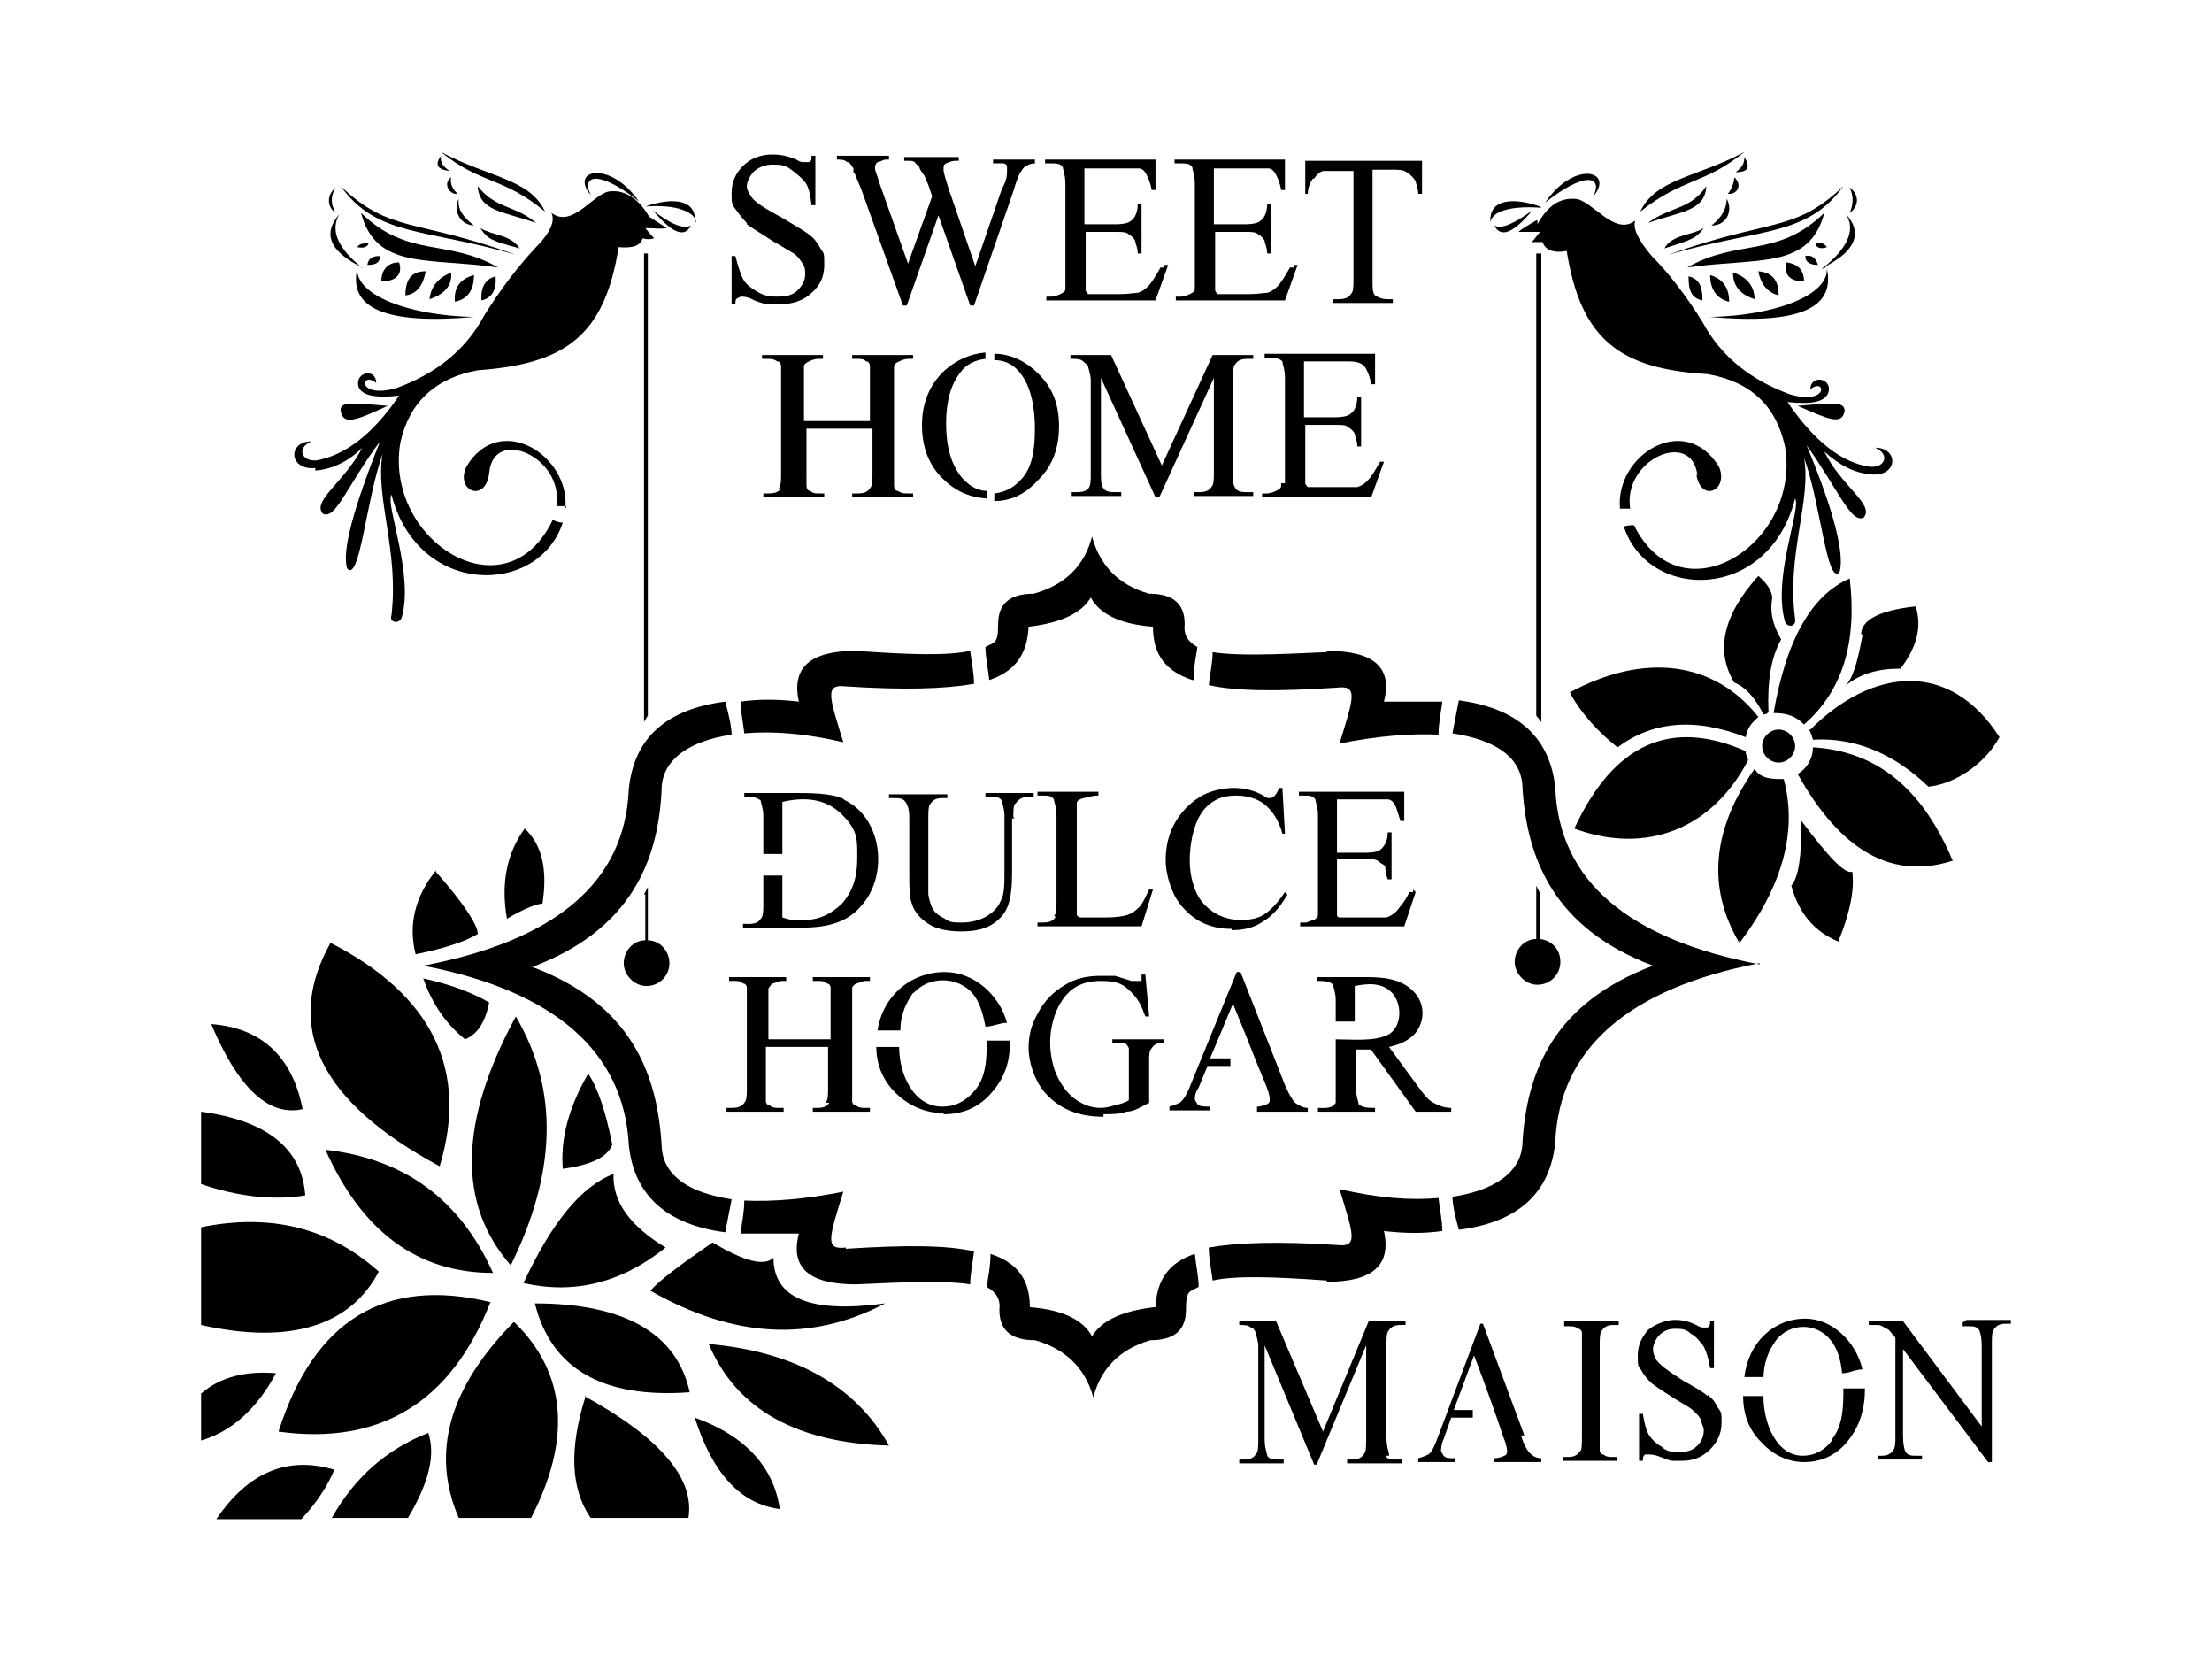 <?xml version="1.0" encoding="iso-8859-1"?>
<!-- Generator: Adobe Illustrator 28.5.0, SVG Export Plug-In . SVG Version: 9.03 Build 54727)  -->
<svg version="1.1" id="Livello_1" xmlns="http://www.w3.org/2000/svg" xmlns:xlink="http://www.w3.org/1999/xlink" x="0px" y="0px"
	 viewBox="0 0 935.435 706.495" style="enable-background:new 0 0 935.435 706.495;" xml:space="preserve">
<g id="Capa_1">
	<path d="M196.677,439.39c5.367-2.147,8.587-7.514,10.198-15.565c-6.441-3.757-15.565-7.514-27.909-10.198
		C182.722,424.362,188.626,432.949,196.677,439.39z"/>
	<path d="M350.714,466.226c-1.073,1.61-2.684,2.147-4.83,2.147h-2.147v1.61h24.152v-1.61h-2.147c-1.073,0-2.684,0-3.757-1.073
		c-1.073,0-1.61-1.073-1.61-1.61c0-1.073,0-2.684,0-5.904l0,0v-41.864c0-1.073,1.073-1.61,1.61-2.147
		c1.073,0,2.684-1.073,3.757-1.073h2.147v-1.61h-24.152v1.61h2.147c1.61,0,2.684,0,3.757,1.073c1.073,0,1.61,1.073,1.61,1.61
		c0,1.073,0,2.684,0,5.904v16.101h-26.299v-21.469c0,0,1.073-1.61,1.61-2.147c1.073,0,2.684-1.073,3.757-1.073h2.147v-1.61h-24.152
		v1.61h2.147c1.61,0,2.684,0,3.757,1.073c1.073,0,1.61,1.073,1.61,1.61c0,1.073,0,2.684,0,5.904v36.497c0,3.22,0,5.367-1.073,6.441
		c-1.073,1.61-2.684,2.147-5.367,2.147h-2.147v1.61h24.152v-1.61h-2.147c-1.073,0-2.684,0-3.757-1.073
		c-1.073,0-1.61-1.073-1.61-1.61c0-1.073,0-2.684,0-5.904V442.61h26.299v17.175c0,3.22,0,5.367-1.073,6.441
		C349.103,466.226,350.714,466.226,350.714,466.226z"/>
	<path d="M139.785,398.6c-19.858,35.423-4.83,67.089,46.157,94.462C198.287,452.271,182.722,420.605,139.785,398.6z"/>
	<path d="M184.332,368.007L184.332,368.007c-8.587,10.734-11.808,22.542-8.587,35.423c13.418-2.684,22.005-5.904,26.299-8.587
		c0-3.757-5.904-12.881-17.712-26.299l0,0V368.007z"/>
	<path d="M693.674,89.452c18.248-14.491,26.836-11.271,44.011-25.226C717.826,74.961,700.114,75.498,693.674,89.452z"/>
	<path d="M208.484,538.145c-13.955-31.129-37.57-48.304-70.846-52.061C153.203,520.97,176.818,538.145,208.484,538.145z"/>
	<path d="M218.145,429.729c-24.152,44.547-24.689,79.434-2.147,105.196C235.32,495.745,236.394,460.858,218.145,429.729z"/>
	<path d="M258.936,483.937L258.936,483.937c-2.684-13.418-5.904-23.615-10.198-30.056c-8.051,13.955-11.808,27.372-10.734,40.254
		C249.811,492.525,256.789,489.304,258.936,483.937z"/>
	<polygon points="649.663,302.528 651.81,305.211 651.81,107.164 649.663,107.164 	"/>
	<path d="M631.952,95.356c2.684,5.367,8.051,3.22,16.101-6.441C640.003,94.819,634.635,96.966,631.952,95.356z"/>
	<path d="M531.586,468.372v1.61h21.469v-1.61c-2.147,0-3.757-1.073-5.367-2.147c-1.073-1.073-2.684-3.757-4.294-7.514
		l-18.785-47.768h-1.61l-19.322,47.231c-1.61,4.294-3.22,6.977-4.83,8.051c0,0-2.147,1.073-4.294,1.61v1.61h17.175v-1.61
		c-2.684,0-4.294,0-5.367-1.073c0,0-1.073-1.61-1.073-2.147c0-0.537,0-2.684,1.61-4.83l3.757-9.124h9.661v-3.22h-8.587l9.661-23.079
		c4.83,11.271,9.124,23.079,13.955,34.35c1.073,2.684,1.61,4.83,1.61,5.904c0,1.073,0,1.61-1.073,2.147c0,0-2.147,1.073-4.294,1.073
		l0,0V468.372z"/>
	<path d="M649.663,93.209c-3.757,2.147-6.441,3.757-7.514,4.83h9.124c-2.147,2.684-3.22,4.294-3.757,4.294h4.83
		c1.073,3.22,4.294,4.83,10.198,3.757c5.904,37.033,22.005,49.914,59.575,52.061c18.248,3.22,28.983,13.418,32.74,30.593
		c6.977,41.327-44.011,73.53-63.869,33.276l0,0c-1.073,0-2.147,0-4.294,0.537c10.198,31.666,61.185,32.203,72.456-11.808
		c2.684,4.294-9.661,33.276-4.294,52.061c1.073,2.684,4.83,2.147,4.294-1.073c-3.757-27.372,6.977-49.914,3.757-68.163
		c6.977,18.785,9.661,54.208,15.028,48.304c2.147-7.514-2.147-25.226-13.955-53.671c13.418,18.785,18.785,33.276,24.152,30.593
		c4.83-5.367-9.661-13.418-16.638-27.909c6.441,5.904,12.881,9.124,19.858,9.661c11.271,1.073,11.808-11.271,1.61-11.271
		c6.441,2.684,4.294,8.587-2.147,8.051c-11.808-1.61-23.615-10.734-34.886-27.372c10.198,1.073,15.565,0,17.175-3.757
		c2.147-6.441-7.514-8.051-7.514-1.61c6.441-5.367,8.051,6.977-8.587,2.147c-16.101-5.904-28.983-15.565-37.033-30.593l0,0
		c-6.977-11.271-14.491-20.932-21.469-27.909c-6.977-6.977-4.83-4.83,0,0c-5.904-6.977-8.051-11.808-6.977-15.028
		c-8.587,6.977-18.248-8.587-25.226-9.124c-6.441-0.537-11.808,2.684-16.101,10.734v-1.61L649.663,93.209z"/>
	<path d="M651.273,87.305L651.273,87.305c-12.344-4.294-22.005-2.684-20.932,6.977c0-4.294,6.977-7.514,21.469-6.441l0,0
		L651.273,87.305z"/>
	<path d="M673.815,83.012c9.124-10.734-8.051-15.565-20.395,2.684C669.522,72.814,678.109,73.888,673.815,83.012z"/>
	<path d="M281.478,527.411c-15.028-9.124-22.542-19.322-22.005-31.129l0,0c-13.955,5.367-26.299,20.932-38.107,46.157
		C242.834,547.269,262.693,542.439,281.478,527.411z"/>
	<path d="M399.018,471.056c8.051,0,14.491-2.684,19.858-8.587c5.904-6.441,8.587-13.955,8.051-22.542h-9.661
		c0,6.977,0,15.565-5.367,21.469c-3.757,4.294-8.051,6.441-13.418,6.441c-12.344,0-18.248-13.955-18.248-25.226
		c-2.147,0-6.441,0-9.661,0c0,8.051,3.22,14.491,8.051,19.322c4.83,4.83,11.808,8.587,19.858,8.587h0.537L399.018,471.056z"/>
	<path d="M466.107,471.056c3.757,0,7.514,0,10.198-1.073c3.22,0,6.441-2.147,9.661-3.757v-17.175c0-3.22,0-4.83,1.073-5.904
		c1.073-1.61,2.147-2.147,4.294-2.147h1.073v-1.61h-22.005V441c2.147,0,3.757,0,4.83,0c1.073,0,1.61,1.073,2.147,2.147
		c0,1.073,0,2.684,0,5.367v16.638c-1.61,1.073-3.757,1.61-5.904,2.147c-2.147,0.537-3.757,1.073-5.904,1.073
		c-3.757,0-6.977-1.073-10.198-3.22c-3.22-2.147-5.904-5.367-8.051-9.661c-2.147-4.294-3.22-9.661-3.22-15.028
		c0-5.367,1.61-12.344,4.83-17.175c3.757-5.904,9.124-8.587,16.638-8.587s9.661,1.61,12.881,4.83s4.294,5.904,5.904,10.198h1.61
		l-1.61-17.712h-1.61c0,1.61,0,2.147,0,2.684h-1.073c0,0-1.61,0-3.22,0c-3.22-1.073-5.367-1.61-6.977-2.147h-5.904
		c-5.904,0-10.734,1.073-15.028,3.757c-4.83,2.684-9.124,6.977-11.808,12.344c-2.684,4.83-3.757,9.124-3.757,14.491
		c0,5.367,2.147,12.881,6.441,18.248c5.904,6.977,13.955,10.734,25.226,10.734v-1.073L466.107,471.056z"/>
	<path d="M428.537,345.465c0-3.22,0-5.367,1.073-5.904c1.073-1.61,2.684-2.684,5.367-2.684h2.147v-1.61h-20.395v1.61h2.147
		c2.147,0,3.757,0,4.83,1.61c0,1.073,1.073,3.22,1.073,6.441v23.079c0,5.904,0,10.198-1.61,12.881
		c-1.073,2.684-3.22,4.83-5.904,6.441s-6.441,2.684-10.198,2.684s-5.367,0-7.514-1.61c-2.147-1.073-3.757-2.147-4.83-3.757
		c-1.073-1.61-1.61-3.757-2.147-6.441c0-2.684,0-5.367,0-7.514v-24.689c0-3.22,0-5.367,1.073-6.441
		c1.073-1.61,2.684-2.147,4.83-2.147h2.147v-1.61h-24.689v1.61h2.147c2.147,0,3.757,0,4.83,1.61s1.61,3.22,1.61,6.977v22.005
		c0,6.977,0,11.271,1.073,13.955c1.073,3.757,3.757,6.441,6.977,8.587c3.22,2.147,8.051,3.22,13.955,3.22s10.198-1.073,13.418-3.22
		c3.22-2.147,5.367-4.83,6.441-8.051c1.073-3.22,1.61-7.514,1.61-13.418v-23.079h1.073L428.537,345.465z"/>
	<path d="M446.249,387.865c-1.073,1.61-2.684,2.147-5.367,2.147h-2.147v1.61h44.011l4.83-15.565h-1.61
		c-1.61,3.22-2.684,5.904-4.294,7.514c-1.61,1.61-3.22,2.684-4.83,3.22c-1.61,0.537-4.83,1.073-9.124,1.073h-10.734
		c0,0-1.073,0-1.61-1.073c0-1.073,0-2.684,0-4.83v-35.96l0,0c0-3.22,0-5.367,0-6.441c0-1.073,1.073-1.61,2.684-2.147
		c1.073,0,3.22-1.073,6.441-1.073v-1.61h-25.762v1.61h2.147c2.147,0,3.757,0,4.83,1.61c0,1.073,1.073,3.22,1.073,6.441v36.497
		c0,3.22,0,5.367-1.073,6.441h0.537L446.249,387.865z"/>
	<path d="M520.852,393.232c5.367,0,9.661-1.073,13.418-3.757c3.757-2.147,6.977-5.904,10.198-11.271l-1.073-1.073
		c-3.22,4.83-6.441,8.051-9.124,9.661s-5.904,2.147-9.661,2.147s-8.051-1.073-11.271-3.22c-3.22-2.147-5.904-4.83-7.514-8.587
		c-1.61-3.757-2.684-8.051-2.684-13.418l0,0c0-5.904,1.073-11.271,2.684-15.565c1.61-4.294,4.294-7.514,6.977-9.124
		c3.22-2.147,6.441-2.684,10.198-2.684s8.587,1.073,11.808,3.757c3.22,2.684,5.904,6.441,7.514,12.344h1.073l-1.073-19.322h-1.61
		c0,1.073-1.073,2.684-1.61,3.22s-1.073,1.073-2.147,1.073c-1.073,0-1.073,0-2.684-1.073c-3.757-2.147-8.051-3.22-12.344-3.22
		s-10.198,1.073-14.491,3.757c-4.294,2.684-8.051,6.441-10.734,11.271c-2.684,4.83-3.757,10.198-3.757,15.565
		c0,5.367,2.147,13.418,5.904,18.248c5.367,6.977,12.344,10.734,22.005,10.734l0,0V393.232z"/>
	<path d="M460.74,205.919c-1.073,1.61-2.684,2.147-5.367,2.147h-2.147v1.61h20.932v-1.61h-2.147c-2.147,0-4.294,0-5.367-1.61
		c-1.073-1.61-1.073-3.22-1.073-6.977v-39.717l23.079,50.451h1.61l23.079-50.451v39.717c0,3.22,0,5.367-1.073,6.441
		c-1.073,1.61-2.684,2.147-5.367,2.147h-2.147v1.61h25.226v-1.61h-2.147c-2.147,0-4.294,0-5.367-1.61s-1.073-3.22-1.073-6.977
		v-39.18c0-3.22,0-5.367,1.073-6.441c1.073-1.61,2.684-2.147,5.367-2.147h2.147v-1.61h-17.175l-21.469,46.694l-21.469-46.694
		h-17.175v1.61c2.684,0,4.294,0,5.367,1.073c1.073,1.073,1.61,1.073,2.147,2.147c0,1.073,1.073,3.22,1.073,5.904v39.18
		c0,3.22,0,5.367-1.073,6.441l0,0L460.74,205.919z"/>
	<path d="M374.329,551.026c-31.666,4.294-47.231-2.147-47.231-19.322c-3.757,3.757-12.344,1.61-25.762-6.441l0,0
		c-13.955,9.661-22.542,16.101-26.299,20.395C309.923,565.518,342.663,567.665,374.329,551.026z"/>
	<path d="M504.751,287.5c0-5.367,1.073-10.198,1.61-13.955c-3.757-2.147-5.904-4.83-5.367-9.661c0-8.587-4.83-12.881-15.028-12.881
		c-13.418-3.757-20.932-12.344-24.152-24.152l0,0c-3.22,12.344-11.271,20.395-24.689,24.152c-10.198,0-15.028,4.294-15.028,12.881
		s-1.61,7.514-5.367,9.661c0,4.294,1.073,8.587,1.61,13.955c11.271-3.757,16.101-11.271,16.638-22.542
		c13.955-1.61,22.542-5.904,26.299-12.344c3.757,6.977,12.344,11.271,26.299,12.344c0,11.808,5.367,18.785,16.638,22.542l0,0
		H504.751z"/>
	<path d="M313.144,296.087c0,4.294,1.073,9.124,1.61,13.955c11.808-1.073,25.762,0,41.864,3.757
		c-5.904-19.322-8.051-24.689,1.073-23.615c24.689,1.61,41.864,1.073,54.208-1.073c0-4.83-1.073-9.124-1.61-13.955
		c-9.661,2.147-25.762,1.61-48.304,0l0,0c-19.322,0-27.372,6.977-24.152,21.469c-9.124-1.073-17.175-1.073-24.689,0V296.087z"/>
	<path d="M416.729,152.248v-3.22c-6.441,0.537-12.344,3.22-17.175,7.514c-6.441,5.904-9.661,13.955-9.661,23.079
		c0,9.124,2.684,16.638,8.587,22.542c5.367,5.367,11.271,8.051,18.785,8.587v-3.22c-4.294,0-8.051-2.684-10.734-5.904l0,0
		c-4.294-5.367-6.441-12.881-6.441-22.542s2.147-16.638,5.904-21.469c2.684-3.757,6.441-5.367,10.734-5.904l0,0L416.729,152.248z"/>
	<path d="M330.319,206.456c-1.073,1.61-2.684,2.147-5.367,2.147h-2.147v1.61h25.762v-1.61h-2.147c-1.61,0-2.684,0-3.757-1.073
		c-1.073,0-1.61-1.073-1.61-2.147s0-3.22,0-5.904V181.23h27.909v18.248c0,3.757,0,5.904-1.073,6.977
		c-1.073,1.61-2.684,2.147-5.367,2.147h-2.147v1.61h25.762v-1.61h-2.147c-1.61,0-2.684,0-4.294-1.073
		c-1.073,0-1.61-1.073-1.61-2.147s0-3.22,0-5.904v-44.547c0-1.073,1.073-1.61,2.147-2.147c1.073-0.537,2.684-1.073,3.757-1.073
		h2.147v-1.61h-25.762v1.61h2.147c1.61,0,2.684,0,3.757,1.073c1.073,0,1.61,1.073,1.61,2.147s0,3.22,0,5.904v17.175h-27.909v-17.175
		c0-2.684,0-4.83,0-5.904c0-1.073,1.073-1.61,2.147-2.147c1.073-0.537,2.684-1.073,3.757-1.073h2.147v-1.61h-25.762v1.61h2.147
		c1.61,0,2.684,0,4.294,1.073c1.073,0,1.61,1.073,1.61,2.147s0,3.22,0,5.904v38.643c0,3.757,0,5.904-1.073,6.977l0,0
		L330.319,206.456z"/>
	<path d="M386.137,420.068c6.441-7.514,18.785-7.514,25.226,0c2.684,3.22,4.294,8.051,5.367,13.955c3.22,0,5.904-1.61,9.124-1.61
		c-3.22-11.808-13.955-21.469-26.299-21.469l0,0c-14.491,0-26.299,10.198-28.446,24.689c3.22,0,6.441,0,9.661,0
		c0-6.977,2.684-12.344,5.904-16.638l0,0L386.137,420.068z"/>
	<polygon points="426.927,439.927 426.927,439.927 426.927,439.927 	"/>
	<path d="M357.154,337.951c-4.294-2.147-10.734-2.684-19.322-2.684h-23.079v1.61c2.684,0,5.367,0,6.977,1.61
		c0,1.073,1.073,3.22,1.073,6.441v16.101h8.051v-22.005c9.124-2.147,18.248-1.61,25.226,5.367
		c6.977,6.977,6.441,10.734,6.441,18.785c0,8.051-2.147,13.955-6.441,18.785c-4.294,4.294-9.661,6.977-16.101,6.977
		c-6.441,0-5.367,0-9.124-1.073v-17.712h-8.051v11.808c0,3.22,0,5.367-1.073,6.441c-1.61,2.684-4.83,2.147-7.514,2.147v1.61h25.226
		c11.271,0,19.322-2.684,24.689-9.124c11.808-12.881,9.124-37.57-7.514-45.084L357.154,337.951L357.154,337.951z"/>
	<path d="M579.354,443.147l19.322,26.836h15.028v-1.61c-3.22,0-5.367-1.073-7.514-2.147c-2.147-1.073-4.294-3.757-6.977-7.514
		l-11.808-16.101c4.83-1.073,8.051-2.684,10.734-5.367c4.294-4.83,4.83-12.344,0-17.712c-5.367-5.904-13.418-6.441-20.395-6.441
		h-20.932v1.61c2.684,0,5.367,0,6.977,1.61c0,1.073,1.073,3.22,1.073,6.441v9.124h8.051v-15.028
		c5.367-1.073,11.271-1.61,15.565,2.684c4.294,4.294,4.83,13.955-1.073,17.712c-5.904,3.22-15.565,2.147-22.542,2.147v20.395
		c0,3.22,0,5.367,0,6.441c-1.61,2.684-4.83,2.147-7.514,2.147v1.61h24.152v-1.61c-2.684,0-5.367,0-6.977-1.61
		c0-1.073-1.073-3.22-1.073-6.441v-16.638h6.441L579.354,443.147z"/>
	<path d="M739.295,321.313c-0.537-1.073-1.073-2.684-1.073-3.757l0,0c-31.666-13.955-55.818-3.22-72.456,32.74
		C696.357,361.566,724.267,350.295,739.295,321.313z"/>
	<path d="M825.706,363.713c-12.881-30.593-32.203-46.157-59.039-47.768l0,0c0,4.83-2.684,9.124-6.441,11.271
		c18.248,32.74,40.254,45.084,66.016,36.497H825.706z"/>
	<path d="M736.074,398.063c17.712-23.615,24.152-46.694,18.248-68.699l0,0c-4.83,0-9.661,0-12.344-4.294
		c-17.712,25.226-20.395,49.914-6.441,73.53c0,0,0,0,0-1.073l0,0L736.074,398.063z"/>
	<path d="M745.735,583.229c0-6.977,2.147-12.344,5.367-16.638c5.904-7.514,17.175-7.514,23.079,0
		c2.684,3.22,4.294,8.051,4.83,13.955c3.22,0,5.367-1.61,8.587-1.61c-2.684-11.808-12.881-21.469-24.152-21.469l0,0
		c-13.418,0-24.152,10.198-25.762,24.689c2.684,0,5.904,0,8.587,0h-0.537V583.229z"/>
	<path d="M773.108,111.458c-1.073,1.073-2.147,1.61-2.684,2.147c1.073,0,2.147-1.073,2.684-1.61
		c11.808-6.441,14.491-13.955,7.514-21.469C784.379,96.43,782.232,103.407,773.108,111.458z"/>
	<path d="M787.599,268.715c-2.147,11.808-4.294,18.785-7.514,21.469c6.441-5.367,13.955-7.514,23.615-7.514
		c6.977-9.124,9.124-17.712,6.441-26.299c-15.565,1.61-23.079,5.904-23.079,11.808h0.537V268.715z"/>
	<path d="M782.232,79.255c1.61,3.757,1.61,6.977,0,10.734C785.452,87.842,787.062,83.012,782.232,79.255z"/>
	<path d="M717.289,200.015c1.61,12.881,13.955,7.514,9.661-2.684c-14.491-23.615-44.011-4.83-41.864,17.712l0,0
		c1.61,0,2.684,0,4.294,0c-3.22-20.932,26.299-33.813,28.446-13.955h-0.537L717.289,200.015z"/>
	<path d="M771.497,89.989c-19.858,19.322-36.497,10.734-57.965,23.079C743.588,108.774,765.057,114.141,771.497,89.989z"/>
	<path d="M664.155,293.404c4.83,8.587,11.808,16.101,19.858,22.542c14.491-10.734,32.203-12.881,54.208-4.294
		c1.073-4.83,2.684-5.904,5.367-8.587c-18.785-23.615-48.304-27.372-79.97-10.198h0.537V293.404z"/>
	<path d="M765.057,308.432c0.716,1.431,1.252,2.862,1.61,4.294c17.712-1.073,34.35,5.904,48.841,19.858
		c10.734-1.073,23.615-9.124,30.056-20.932c-20.932-32.74-53.671-29.519-79.97-3.22H765.057L765.057,308.432z"/>
	<path d="M782.232,244.563L782.232,244.563c-16.101,6.977-26.836,25.762-32.203,56.892c5.367,0,9.124,1.073,12.881,4.83
		C779.011,292.33,785.452,271.935,782.232,244.563z"/>
	<path d="M752.176,308.432c-3.757,0-6.977,3.22-6.977,6.977c0,3.757,3.22,6.977,6.977,6.977c3.757,0,6.977-3.22,6.977-6.977
		C759.153,311.652,755.933,308.432,752.176,308.432z"/>
	<path d="M749.492,253.15c0-3.22-2.147-6.441-5.904-9.661c-15.028,16.638-18.248,31.666-10.198,45.084
		c4.294,1.61,8.587,5.904,12.344,13.418c0.537,0,1.61,0,2.147-1.073c-0.537-12.881,1.073-23.079,5.367-30.593
		c-3.757-6.441-4.83-11.808-3.757-17.712l0,0L749.492,253.15z"/>
	<path d="M777.401,398.063c4.83-11.808,6.977-22.005,5.904-29.519l0,0c-3.22,1.073-10.198-6.441-21.469-21.469
		c0,14.491-1.073,23.615-4.294,27.372C760.763,386.255,767.204,393.769,777.401,398.063z"/>
	<path d="M733.391,74.961c0,2.147-1.073,4.83-2.684,6.977C734.464,82.475,737.148,78.181,733.391,74.961z"/>
	<path d="M720.51,96.43c-5.367,3.22-13.418,2.684-16.638,8.587C715.679,101.26,717.289,100.723,720.51,96.43z"/>
	<path d="M779.548,78.718c-20.932,19.858-30.593,13.418-74.067,28.983C744.125,96.43,763.983,100.187,779.548,78.718z"/>
	<path d="M760.226,171.57c12.344,5.367,18.785,8.587,19.858,2.147C780.085,169.423,774.181,170.496,760.226,171.57z"/>
	<path d="M721.583,78.718c-6.977,10.198-15.565,8.587-24.689,15.565C710.312,89.452,721.046,89.452,721.583,78.718z"/>
	<path d="M733.927,72.814c5.367,0,6.441-2.147,3.757-6.441C737.684,68.52,737.148,70.667,733.927,72.814z"/>
	<path d="M772.571,113.604c0.537,11.271-22.005,19.858-49.378,20.395C759.69,137.22,776.328,130.779,772.571,113.604z"/>
	<path d="M723.73,95.356c6.977,0,9.124-6.977,6.441-11.271C730.17,87.842,728.56,91.599,723.73,95.356z"/>
	<path d="M741.978,126.486c0-5.904-3.757-9.661-9.124-11.271C732.854,120.582,735.538,124.339,741.978,126.486z"/>
	<path d="M763.447,108.237c0,2.684,2.147,3.757,5.367,3.757C767.74,108.774,766.13,107.701,763.447,108.237z"/>
	<path d="M731.244,127.559c0-5.904-2.684-9.661-8.051-11.271C723.193,122.729,726.413,126.486,731.244,127.559z"/>
	<path d="M772.571,104.48c-1.073-1.61-2.684-2.147-4.83-1.61C767.74,104.48,769.887,105.554,772.571,104.48z"/>
	<path d="M762.91,118.972c0-4.83-2.684-7.514-7.514-8.051C754.323,116.288,757.006,118.972,762.91,118.972z"/>
	<path d="M719.973,127.022c0-5.367-1.073-9.124-5.904-10.198C714.069,122.729,715.142,125.949,719.973,127.022z"/>
	<path d="M752.176,124.875c0-6.441-2.684-9.661-8.587-10.198C744.662,120.582,747.882,123.802,752.176,124.875z"/>
	<path d="M597.602,377.131h-1.61c-1.61,3.757-3.757,5.904-5.367,8.051c-1.073,1.073-2.684,2.147-4.294,2.684
		c-1.61,0-3.757,0-6.977,0h-12.881c0,0-1.073,0-1.073-1.073v-23.615h12.344c2.147,0,4.294,0,5.367,1.073s2.147,1.073,2.684,2.147
		c0,0,0,2.684,1.073,5.367h1.61v-19.858h-1.61c0,3.22-1.073,5.367-2.684,6.977c-1.073,1.073-3.22,1.61-6.441,1.61h-12.344v-22.542
		h15.565c2.684,0,4.83,0,5.904,0c1.61,0,2.684,1.61,3.22,2.684c0.537,1.073,1.073,3.22,2.147,6.441h1.61v-12.344h-44.547v1.61h2.147
		c2.147,0,3.757,0,4.83,1.61c0,1.073,1.073,3.22,1.073,6.441v42.4c0,1.073-1.073,1.61-1.61,2.147c-1.073,0-2.684,1.073-3.757,1.073
		h-2.147v1.61h44.011l4.83-14.491l-1.073-1.073L597.602,377.131z"/>
	<path d="M141.395,621.336c-19.858-5.904-36.497,1.073-49.914,20.932h35.96C134.418,634.754,138.712,627.776,141.395,621.336
		L141.395,621.336z"/>
	<path d="M291.675,588.596c-5.367-24.689-27.372-37.57-65.479-37.57C233.173,578.935,255.179,591.28,291.675,588.596z"/>
	<path d="M160.18,537.609c-20.932-18.785-46.157-24.689-75.14-18.785v41.327C123.147,568.738,148.372,560.151,160.18,537.609z"/>
	<path d="M140.858,641.731h31.666c8.587-14.491,11.808-26.299,8.587-35.96c-17.712,6.977-31.129,18.785-40.79,35.96H140.858z"/>
	<path d="M129.051,504.869c-1.61-19.322-16.101-31.129-44.011-34.886v30.593c15.565,5.367,30.593,6.977,44.011,4.83l0,0V504.869z"/>
	<path d="M217.072,559.077c-27.372,27.909-34.886,55.282-23.079,82.654h30.593c17.175-33.276,15.028-61.185-6.977-82.654
		C217.609,559.077,217.072,559.077,217.072,559.077z"/>
	<path d="M117.78,605.234c42.937,5.904,72.993-12.344,89.631-54.745C162.864,539.755,132.808,558.004,117.78,605.234z"/>
	<path d="M116.706,580.546c-12.881-1.073-23.615,1.61-31.666,8.587v19.858C97.921,605.234,108.656,595.574,116.706,580.546z"/>
	<path d="M192.383,127.559c5.367-1.073,8.051-4.83,8.051-11.271C194.53,117.898,191.846,121.655,192.383,127.559z"/>
	<path d="M127.977,468.909c-4.294-22.005-17.175-34.35-38.643-35.96C100.605,459.785,113.486,472.129,127.977,468.909z"/>
	<path d="M151.056,111.994c1.073,0.537,2.147,1.073,2.684,1.61c-1.073-0.537-2.147-1.61-2.684-2.147
		c-8.587-7.514-11.271-14.491-7.514-20.932C136.565,98.576,139.248,105.554,151.056,111.994z"/>
	<path d="M190.773,115.215c-5.367,2.147-8.587,5.904-9.124,11.271C188.089,124.339,191.31,120.582,190.773,115.215z"/>
	<path d="M133.344,198.942c6.977-0.537,13.955-3.757,19.858-9.661c-7.514,14.491-21.469,22.542-16.638,27.909
		c5.367,2.684,10.198-11.808,24.152-30.593c-11.271,28.446-16.101,46.157-13.955,53.671c5.367,6.441,8.051-28.983,15.028-48.304
		c-3.22,18.248,6.977,40.79,3.757,68.163c-1.073,3.22,3.22,3.757,4.294,1.073c5.367-18.248-6.977-47.768-4.294-52.061
		c11.271,43.474,62.259,42.937,72.456,11.808l0,0c-2.147,0-3.757-1.073-4.294-1.073l0,0c-19.858,41.327-71.383,8.587-64.406-32.74
		c3.757-17.175,15.028-27.372,32.74-30.593c37.57-2.684,53.671-15.028,59.575-52.061c5.904,0.537,9.124-0.537,10.198-3.757
		c1.61,0.537,3.22,0.537,4.83,0c0,0-1.61-1.61-3.757-4.294c3.757,0,6.441,0.537,9.124,0c-1.61-1.073-4.294-2.684-7.514-4.83
		c-4.294-7.514-10.198-11.271-16.101-10.734c-6.977,0-16.101,16.101-25.226,9.124c1.61,3.22,0,8.051-6.977,15.028l0,0
		c-6.977,7.514-14.491,17.175-21.469,28.446c-8.051,15.028-20.932,24.689-37.033,30.593c-17.175,4.83-15.028-7.514-8.587-2.147
		c0-6.441-9.124-4.83-7.514,1.61c1.61,3.757,6.977,4.83,17.175,3.757c-11.271,16.638-23.079,25.226-34.886,27.372
		c-6.441,0.537-8.587-5.367-2.147-8.051c-10.198,0-9.661,12.344,1.61,11.271C133.344,197.869,133.344,198.942,133.344,198.942z"/>
	<path d="M171.451,124.875c4.83-0.537,7.514-4.294,8.587-10.198C174.135,114.678,171.451,117.898,171.451,124.875z"/>
	<path d="M144.079,173.716c1.073,6.441,6.977,3.757,19.858-2.147C149.983,170.496,143.542,169.423,144.079,173.716z"/>
	<path d="M141.932,89.989c-2.147-3.757-2.147-6.977,0-10.734C137.638,83.012,138.712,87.842,141.932,89.989z"/>
	<path d="M651.273,377.668l-1.61-3.22v22.542c-5.367,0-9.124,4.83-9.124,9.661c0,4.83,4.294,9.661,9.661,9.661
		s9.661-4.294,9.661-9.661c0-5.367-3.757-9.124-8.587-9.661l0,0v-19.858l0,0V377.668z"/>
	<path d="M661.471,560.687h2.147c1.073,0,2.684,0,3.757,1.073c1.073,0,1.61,1.073,1.61,1.61v44.011c0,3.757,0,5.904-1.073,6.441
		c-1.073,1.61-2.684,2.147-4.83,2.147h-2.147v1.61h23.079v-1.61h-2.147c-1.073,0-2.684,0-3.757-1.073c-1.073,0-1.61-1.073-1.61-1.61
		v-44.011l0,0c0-3.757,0-5.904,1.073-6.977c1.073-1.61,2.684-2.147,4.83-2.147h2.147v-1.61h-23.079v1.61l0,0V560.687z"/>
	<path d="M744.125,407.724c-55.818-10.734-84.801-35.423-86.411-74.603c-2.147-21.469-16.101-33.813-40.79-37.033
		c-1.073,5.904-2.147,10.734-2.684,13.955c17.712,2.684,28.446,9.661,29.519,21.469c1.61,32.203,13.955,61.185,55.282,76.75
		c-41.327,15.565-53.671,44.011-55.282,76.213c-1.073,11.271-11.808,18.785-29.519,21.469c0,3.22,1.073,8.051,2.684,13.955
		c25.226-3.22,38.643-15.565,40.79-37.033c1.61-39.18,30.593-64.942,86.411-75.677l0,0V407.724z"/>
	<path d="M774.718,608.992c-3.22,4.294-7.514,6.441-12.344,6.441c-11.271,0-16.638-13.955-16.638-25.226c-2.147,0-5.904,0-8.587,0
		c0,8.051,2.684,14.491,7.514,19.322c4.83,5.367,11.271,8.587,18.248,8.587c6.977,0,13.418-2.684,18.248-8.587
		c5.367-6.441,7.514-13.955,7.514-22.542h-9.124c0,6.977,0,15.565-4.83,21.469l0,0L774.718,608.992z"/>
	<path d="M247.665,590.207c-6.977,22.005-6.441,39.18,2.147,51.525h41.327c2.684-16.638-11.808-33.813-44.011-51.525l0,0H247.665z"
		/>
	<path d="M644.833,607.381L644.833,607.381l-17.712-47.768h-1.073l-17.712,47.231c-1.61,4.294-2.684,6.977-4.294,8.051
		c0,0-2.147,1.073-4.294,1.61v1.61h15.565v-1.61c-2.684,0-3.757,0-4.83-1.073c0,0-1.073-1.61-1.073-2.147
		c0-0.537,0-2.684,1.073-4.83l3.22-9.124h9.124v-3.22h-8.051l8.587-23.079c4.294,11.271,8.587,23.079,12.344,34.35
		c1.073,2.684,1.61,4.83,1.61,5.904c0,1.073,0,1.61-1.073,2.147c0,0-2.147,1.073-4.294,1.073v1.61h19.858v-1.61
		c-2.147,0-3.757-1.073-4.83-2.147c-1.073-1.073-2.684-3.757-3.757-7.514h1.61L644.833,607.381z"/>
	<path d="M722.12,590.207L722.12,590.207c-1.61-1.61-5.367-3.757-10.198-6.441c-5.904-3.757-9.661-6.441-11.271-8.587
		c-1.073-1.61-1.61-3.22-1.61-4.83c0-1.61,1.073-4.294,2.684-5.904c1.61-1.61,3.757-2.684,6.441-2.684s4.83,0,6.977,2.147
		c2.147,1.073,3.757,3.22,5.367,5.367c1.073,2.147,2.147,5.367,2.684,9.124h1.61V558.54h-1.61c0,1.073,0,2.147-1.073,2.684
		c0,0-1.073,0-1.61,0s-1.61,0-3.22-1.073c-3.22-1.61-5.904-2.147-9.124-2.147s-8.051,1.61-11.271,4.294
		c-2.684,3.22-4.294,6.441-4.294,10.734c0,4.294,0,4.294,1.61,6.441c1.073,2.147,2.684,3.757,4.294,5.367
		c2.147,1.61,5.367,3.757,9.661,6.441c4.294,2.684,7.514,4.294,8.051,5.367c1.61,1.073,2.684,2.684,3.22,3.757
		c0,1.61,1.073,2.684,1.073,4.294c0,2.684-1.073,4.83-2.684,6.441c-2.147,2.147-4.294,2.684-7.514,2.684s-5.367,0-7.514-2.147
		c-2.147-1.073-4.294-3.22-5.367-4.83c-1.073-1.61-2.147-5.367-2.684-9.124h-1.61v19.858h1.61c0-1.073,0-2.147,1.073-2.684
		c0,0,1.073,0,1.61,0s2.147,0,4.83,1.073s4.294,1.61,4.83,1.61h4.294c4.83,0,8.587-1.61,11.808-4.83s4.83-6.977,4.83-11.271
		c0-4.294,0-4.294-1.61-6.441c-1.073-2.147-2.147-3.757-4.294-5.367l0,0V590.207z"/>
	<path d="M829.999,559.077v1.61h2.147c2.147,0,3.757,0,4.83,1.61c0.537,1.073,1.073,3.22,1.073,6.977v33.813l-33.276-44.547h-14.491
		v1.61h3.757c1.61,0,2.684,1.073,3.757,1.61c1.073,0,2.147,2.147,3.757,3.757v41.327c0,3.22,0,5.367-1.073,6.441
		c-1.073,1.61-2.684,2.147-4.83,2.147h-1.61v1.61h18.785v-1.61h-2.147c-2.147,0-3.757,0-4.83-1.61
		c-0.537-1.073-1.073-3.22-1.073-6.977v-36.497l35.96,47.768h1.61v-49.914l0,0c0-3.22,0-5.367,1.073-6.441
		c1.073-1.61,2.684-2.147,4.83-2.147h2.147v-1.61h-18.785L829.999,559.077L829.999,559.077z"/>
	<path d="M587.404,614.895c0-1.073-1.073-3.22-1.073-6.977v-39.18l0,0c0-3.22,0-5.367,1.073-6.441
		c1.073-1.61,2.684-2.147,4.83-2.147h2.147v-1.61h-15.565l-19.322,46.694l-19.858-46.694h-15.565v1.61c2.147,0,3.757,0,4.83,1.073
		c1.073,0,1.61,1.073,2.147,2.147c0,1.073,1.073,3.22,1.073,5.904v39.18c0,3.22,0,5.367-1.073,6.441
		c-1.073,1.61-2.684,2.147-4.83,2.147h-2.147v1.61h18.785v-1.61h-2.147c-2.147,0-3.757,0-4.83-1.61c0-1.073-1.073-3.22-1.073-6.977
		v-39.717l20.932,50.451h1.073l20.932-50.451v39.717c0,3.22,0,5.367-1.073,6.441c-1.073,1.61-2.684,2.147-4.83,2.147h-2.147v1.61
		h23.079v-1.61h-2.147c-2.147,0-3.757,0-4.83-1.61h1.61L587.404,614.895z"/>
	<path d="M293.822,599.331c7.514,23.615,19.322,36.497,35.96,38.643C327.098,619.726,314.754,606.845,293.822,599.331z"/>
	<path d="M357.691,527.411c-9.124,1.073-6.977-4.294-1.073-23.615c-16.101,3.22-30.056,4.294-41.864,3.757
		c0,4.83-1.073,9.661-1.61,13.955c7.514,0,15.565,0,24.689,0c-3.757,14.491,4.294,21.469,24.152,21.469
		c22.542-1.073,38.643-1.61,48.304,0c0-4.294,1.073-9.124,1.61-13.955c-11.808-2.684-29.519-2.684-54.208-1.073V527.411z"/>
	<path d="M299.726,568.201c11.808,27.909,37.57,41.864,76.213,42.937C361.985,585.913,336.222,571.422,299.726,568.201z"/>
	<path d="M488.112,552.637c-13.955,1.61-22.542,5.904-26.299,12.344c-3.757-6.977-12.344-11.271-26.299-12.344
		c0-11.808-5.367-18.785-16.638-22.542c0,5.367-1.073,10.198-1.61,13.955c3.757,2.147,5.904,4.83,5.367,9.661
		c0,8.587,4.83,12.881,15.028,12.881c13.418,3.757,21.469,12.344,24.689,24.152c3.22-12.344,11.271-20.395,24.152-24.152
		c10.198,0,15.028-4.294,15.028-12.881c0-8.587,1.61-7.514,5.367-9.661l0,0c0-4.294-1.073-8.587-1.61-13.955
		c-11.271,3.757-16.101,11.271-16.638,22.542l0,0H488.112z"/>
	<path d="M561.106,541.902c19.322,0,27.372-6.977,24.152-21.469c9.124,1.073,17.175,1.073,24.689,0c0-4.294-1.073-9.124-1.61-13.955
		c-11.808,1.073-25.762,0-41.864-3.757c5.904,19.322,8.051,24.689-1.073,23.615c-24.689-1.61-41.864-1.073-54.208,1.073
		c0,4.83,1.073,9.124,1.61,13.955c9.661-2.147,25.762-1.61,48.304,0V541.902z"/>
	<path d="M218.145,107.701c-43.474-15.565-53.135-9.124-74.067-28.983C159.643,100.187,179.502,96.43,218.145,107.701z"/>
	<path d="M315.827,94.819c2.147,1.61,5.904,3.757,10.734,6.977c4.83,2.684,8.051,4.83,9.124,5.367
		c1.61,1.073,2.684,2.684,3.757,4.294c1.073,1.61,1.073,3.22,1.073,4.294c0,2.684-1.073,4.83-3.22,6.977s-4.83,2.684-8.587,2.684
		c-3.757,0-5.904-0.537-8.587-2.147s-4.83-3.22-5.904-5.367c-1.073-2.147-2.147-5.367-3.22-9.661h-1.61v20.395h1.61
		c0-1.61,0-2.147,1.073-2.684c1.073-0.537,1.073-0.537,1.61-0.537s2.684,0,5.367,1.61c2.684,1.073,4.83,1.61,5.904,1.61h4.83
		c5.367,0,10.198-1.61,13.418-4.83c3.757-3.22,5.367-6.977,5.367-11.808s0-4.83-1.61-6.977c-1.073-2.147-2.684-4.294-4.83-5.904
		c-2.147-1.61-5.904-3.757-11.271-6.977c-6.977-3.757-11.271-6.441-12.881-8.587c-1.073-1.61-2.147-3.22-2.147-4.83
		s1.073-4.294,3.22-6.441c2.147-1.61,4.294-2.684,7.514-2.684c3.22,0,5.367,0,8.051,2.147c2.684,2.147,4.294,3.22,5.904,5.367
		s2.147,5.367,2.684,9.661h1.61V65.837h-1.61c0,1.61,0,2.147-1.073,2.684c0,0-1.073,0-2.147,0s-1.61,0-3.22-1.073
		c-3.757-1.61-6.977-2.147-10.198-2.147c-4.83,0-9.124,1.61-12.344,4.83s-4.83,6.977-4.83,11.271c0,4.294,0,4.83,1.61,6.977
		s2.684,3.757,4.83,5.904V94.819z"/>
	<path d="M265.913,333.657c-1.61,39.18-30.593,63.869-86.948,74.603c55.818,10.734,84.801,36.497,86.948,75.677
		c2.147,21.469,16.101,33.813,40.79,37.033c1.073-5.904,2.147-10.734,2.684-13.955c-17.712-2.684-28.446-9.661-29.519-21.469
		c-1.61-32.203-13.418-61.185-54.745-76.75c41.327-15.565,53.671-44.547,54.745-76.75c1.073-11.271,11.808-18.785,29.519-21.469
		c0-3.22-1.073-8.051-2.684-13.955C281.478,299.844,268.06,312.189,265.913,333.657z"/>
	<polygon points="221.902,350.295 221.902,350.295 221.902,350.295 	"/>
	<path d="M272.89,377.668v19.858c-5.367,0-9.124,4.83-9.124,9.661s4.294,9.661,9.661,9.661c5.367,0,9.661-4.294,9.661-9.661l0,0
		c0-5.367-4.294-9.661-9.124-9.661v-22.542l-1.61,3.22h0.537L272.89,377.668z"/>
	<polygon points="272.353,107.164 272.353,305.211 273.964,302.528 273.964,107.164 	"/>
	<path d="M239.077,215.043c2.147-22.542-27.909-41.327-41.864-17.712l0,0c-4.83,10.198,8.051,15.565,9.661,2.684
		c1.61-19.858,31.666-6.977,28.446,13.955c1.073,0,2.684,0,4.294,0l0,0L239.077,215.043z"/>
	<path d="M214.388,388.402c6.441-3.757,11.271-5.904,15.028-6.441c2.147-13.955,0-24.689-7.514-31.666
		C214.388,360.493,211.705,373.374,214.388,388.402z"/>
	<path d="M541.784,205.383c0,1.073-1.073,1.61-2.147,2.147c-1.073,0.537-2.684,1.073-3.757,1.073h-2.147v1.61h46.157l5.367-15.028
		h-1.61c-2.147,3.757-3.757,6.441-5.367,8.051s-2.684,2.147-4.294,2.684c-1.61,0-3.757,0-7.514,0h-13.418
		c0,0-1.073-1.073-1.073-1.61V179.62h12.881c2.684,0,4.294,0,5.367,1.073c1.073,0.537,2.147,1.61,2.684,2.684
		c0,1.073,1.073,2.684,1.073,5.367h1.61v-20.932h-1.61c0,3.22-1.073,5.904-2.684,6.977c-1.073,1.073-3.22,1.61-6.977,1.61h-12.881
		v-23.615h16.638c3.22,0,4.83,0,6.441,0.537c1.61,0.537,2.684,1.61,3.22,2.684c0.537,1.073,1.61,3.22,2.147,6.441h1.61v-12.881
		h-46.694v1.61h2.147c2.684,0,4.294,0.537,5.367,1.61c0,1.073,1.073,3.22,1.073,6.977v44.547h-1.61L541.784,205.383z"/>
	<path d="M555.738,75.498c1.073-1.61,2.147-2.684,3.757-3.22c1.073,0,3.22,0,5.904,0h6.977v45.621c0,3.22,0,5.367-1.073,6.441
		c-1.073,1.61-2.684,2.147-5.367,2.147h-2.147v1.61h25.226v-1.61h-2.147c-2.147,0-3.757-0.537-5.367-1.61
		c-1.073-1.073-1.073-3.22-1.073-6.977l0,0V71.741h8.587c2.684,0,4.294,0,5.904,1.073s2.684,2.147,3.757,3.757
		c0,1.073,1.073,2.684,1.073,5.367h1.61V67.984h-49.378v13.955h1.073c0-2.684,1.073-4.83,2.147-6.441
		C555.202,75.498,555.738,75.498,555.738,75.498z"/>
	<path d="M547.151,113.068h-1.61c-2.147,3.757-3.757,6.441-5.367,8.051c-1.61,1.61-2.684,2.147-4.294,2.684
		c-1.61,0-3.757,0.537-7.514,0.537h-13.418c0,0-1.073-1.073-1.073-1.61V98.04h12.881c2.684,0,4.294,0,5.367,1.073
		c1.073,0.537,2.147,1.61,2.684,2.684c0,1.073,1.073,2.684,1.073,5.367h1.61V86.232h-1.61c0,3.22-1.073,5.904-2.684,6.977
		c-1.073,1.073-3.22,1.61-6.977,1.61h-12.881V71.204h16.638c3.22,0,4.83,0,6.441,0c1.61,0,2.684,1.61,3.22,2.684
		c0.537,1.073,1.61,3.22,2.147,6.441h1.61V67.447H496.7v1.61h2.147c2.684,0,4.294,0,5.367,1.61c0,1.073,1.073,3.22,1.073,6.977
		v44.547c0,1.073-1.073,1.61-2.147,2.147c-1.073,0.537-2.684,1.073-3.757,1.073h-2.147v1.61h46.157l5.367-15.028h-1.61
		L547.151,113.068z"/>
	<path d="M276.11,88.916c8.051,9.661,13.418,11.808,16.101,6.441C288.992,96.966,283.624,94.819,276.11,88.916z"/>
	<path d="M492.406,113.068h-1.61c-2.147,3.757-3.757,6.441-5.367,8.051c-1.61,1.61-2.684,2.147-4.294,2.684
		c-1.61,0-3.757,0.537-7.514,0.537h-13.418c0,0-1.073-1.073-1.073-1.61V98.04h12.881c2.684,0,4.294,0,5.367,1.073
		c1.073,0.537,2.147,1.61,2.684,2.684c0,1.073,1.073,2.684,1.073,5.367h1.61V86.232h-1.61c0,3.22-1.073,5.904-2.684,6.977
		c-1.073,1.073-3.22,1.61-6.977,1.61h-12.881V71.204h16.638c3.22,0,4.83,0,6.441,0c1.61,0,2.684,1.61,3.22,2.684
		c0.537,1.073,1.61,3.22,2.147,6.441h1.61V67.447h-46.694v1.61h2.147c2.684,0,4.294,0,5.367,1.61c0,1.073,1.073,3.22,1.073,6.977
		v44.547c0,1.073-1.073,1.61-2.147,2.147c-1.073,0.537-2.684,1.073-3.757,1.073h-2.147v1.61h46.157l5.367-15.028h-1.61
		L492.406,113.068z"/>
	<path d="M168.768,110.921c-4.83,0-7.514,3.22-7.514,8.051C167.694,118.972,170.378,115.751,168.768,110.921z"/>
	<polygon points="447.859,179.62 447.859,179.62 447.859,179.62 	"/>
	<path d="M361.448,73.351c0,0,1.073,2.684,2.684,6.441l17.712,49.378h1.61l13.418-38.107l13.418,38.107h1.61l16.638-48.304l0,0
		c1.073-3.757,2.147-6.441,2.684-7.514c1.073-1.61,1.61-2.684,2.684-3.22c1.073-0.537,2.147-1.073,3.757-1.073v-1.61H419.95v1.61
		c1.61,0,3.22,0,4.294,0c0,0,1.073,0,1.61,1.073c0,0,0,1.073,0,2.147c0,1.61,0,3.757-2.147,7.514l-11.271,32.74l-11.271-32.74
		c-1.073-3.757-2.147-6.441-2.147-8.051s0-2.147,1.073-2.684c0,0,2.147-1.073,3.757-1.073h1.61v-1.61H382.38v1.61h2.684
		c0,0,1.61,0,2.147,1.073c0,0,1.073,1.073,1.61,1.61c0,1.073,1.61,2.684,2.147,3.757l1.61,3.757l1.61,4.83l-10.198,28.446
		l-11.808-33.276c-1.073-3.757-2.147-5.904-2.147-6.977c0-1.073,0-1.61,1.073-2.684c1.073,0,2.147-1.073,3.757-1.073h1.073v-1.61
		h-22.005v1.61c1.61,0,3.22,0,4.294,1.073c1.073,0,1.61,1.073,2.684,2.684v1.61L361.448,73.351z"/>
	<path d="M420.486,152.248c4.83,0,8.587,2.147,11.271,5.904c3.757,4.83,5.904,12.881,5.904,23.079s-1.61,16.638-5.367,20.932
		c-3.22,3.757-6.977,5.904-11.808,6.441v3.22l0,0c7.514,0,13.418-3.22,18.785-9.124c5.904-5.904,8.587-13.418,8.587-22.542
		s-2.684-16.101-8.587-22.005c-5.367-5.367-11.808-8.587-18.785-8.587v3.22l0,0V152.248z"/>
	<path d="M190.236,72.277c-2.684-1.61-4.294-3.757-3.757-6.441C183.796,69.594,184.869,71.741,190.236,72.277z"/>
	<path d="M152.666,89.989c6.441,24.152,27.909,18.785,57.965,23.079C189.163,100.723,172.525,109.311,152.666,89.989z"/>
	<path d="M561.106,275.692L561.106,275.692c-22.542,1.073-38.643,1.61-48.304,0c0,4.294-1.073,9.124-1.61,13.955
		c11.808,2.684,29.519,2.684,54.208,1.073c9.124-1.073,6.977,4.294,1.073,23.615c16.101-3.22,30.056-4.294,41.864-3.757
		c0-4.83,1.073-9.661,1.61-13.955c-7.514,0-15.565,0-24.689,0c3.757-14.491-4.294-21.469-24.152-21.469V275.692z"/>
	<path d="M203.654,127.022c4.294-1.073,6.441-4.294,5.904-10.198C205.264,117.898,203.117,121.655,203.654,127.022z"/>
	<path d="M200.434,134c-27.372-0.537-49.914-9.124-49.378-20.395C147.299,130.779,163.937,137.22,200.434,134z"/>
	<path d="M151.056,104.48c2.684,0.537,4.294,0,4.83-1.61C153.74,102.87,152.129,102.87,151.056,104.48z"/>
	<path d="M160.717,108.237c-2.684,0-4.83,0.537-5.367,3.757C159.107,111.994,160.717,110.921,160.717,108.237z"/>
	<path d="M293.822,94.283c1.073-9.661-8.587-11.271-20.932-6.977l0,0c13.955-1.073,20.932,2.684,21.469,6.441l0,0L293.822,94.283z"
		/>
	<path d="M186.479,64.227c17.175,13.955,25.762,10.198,44.011,25.226C224.049,75.498,206.338,74.961,186.479,64.227z"/>
	<path d="M270.207,85.159c-12.344-17.712-29.519-13.418-20.395-2.684C245.518,73.351,254.105,72.277,270.207,85.159z"/>
	<path d="M202.044,78.718c0.537,10.734,11.271,10.734,24.689,15.565C218.145,86.769,209.558,88.379,202.044,78.718z"/>
	<path d="M219.755,105.017c-3.757-5.904-11.271-5.367-16.638-8.587C206.338,101.26,207.948,101.797,219.755,105.017z"/>
	<path d="M200.434,95.356c-4.83-3.757-6.977-6.977-6.441-11.271C191.846,87.842,193.456,94.819,200.434,95.356z"/>
	<path d="M193.456,81.938c-2.147-2.147-3.22-4.294-2.684-6.977C187.016,77.645,190.236,82.475,193.456,81.938z"/>
</g>
</svg>
